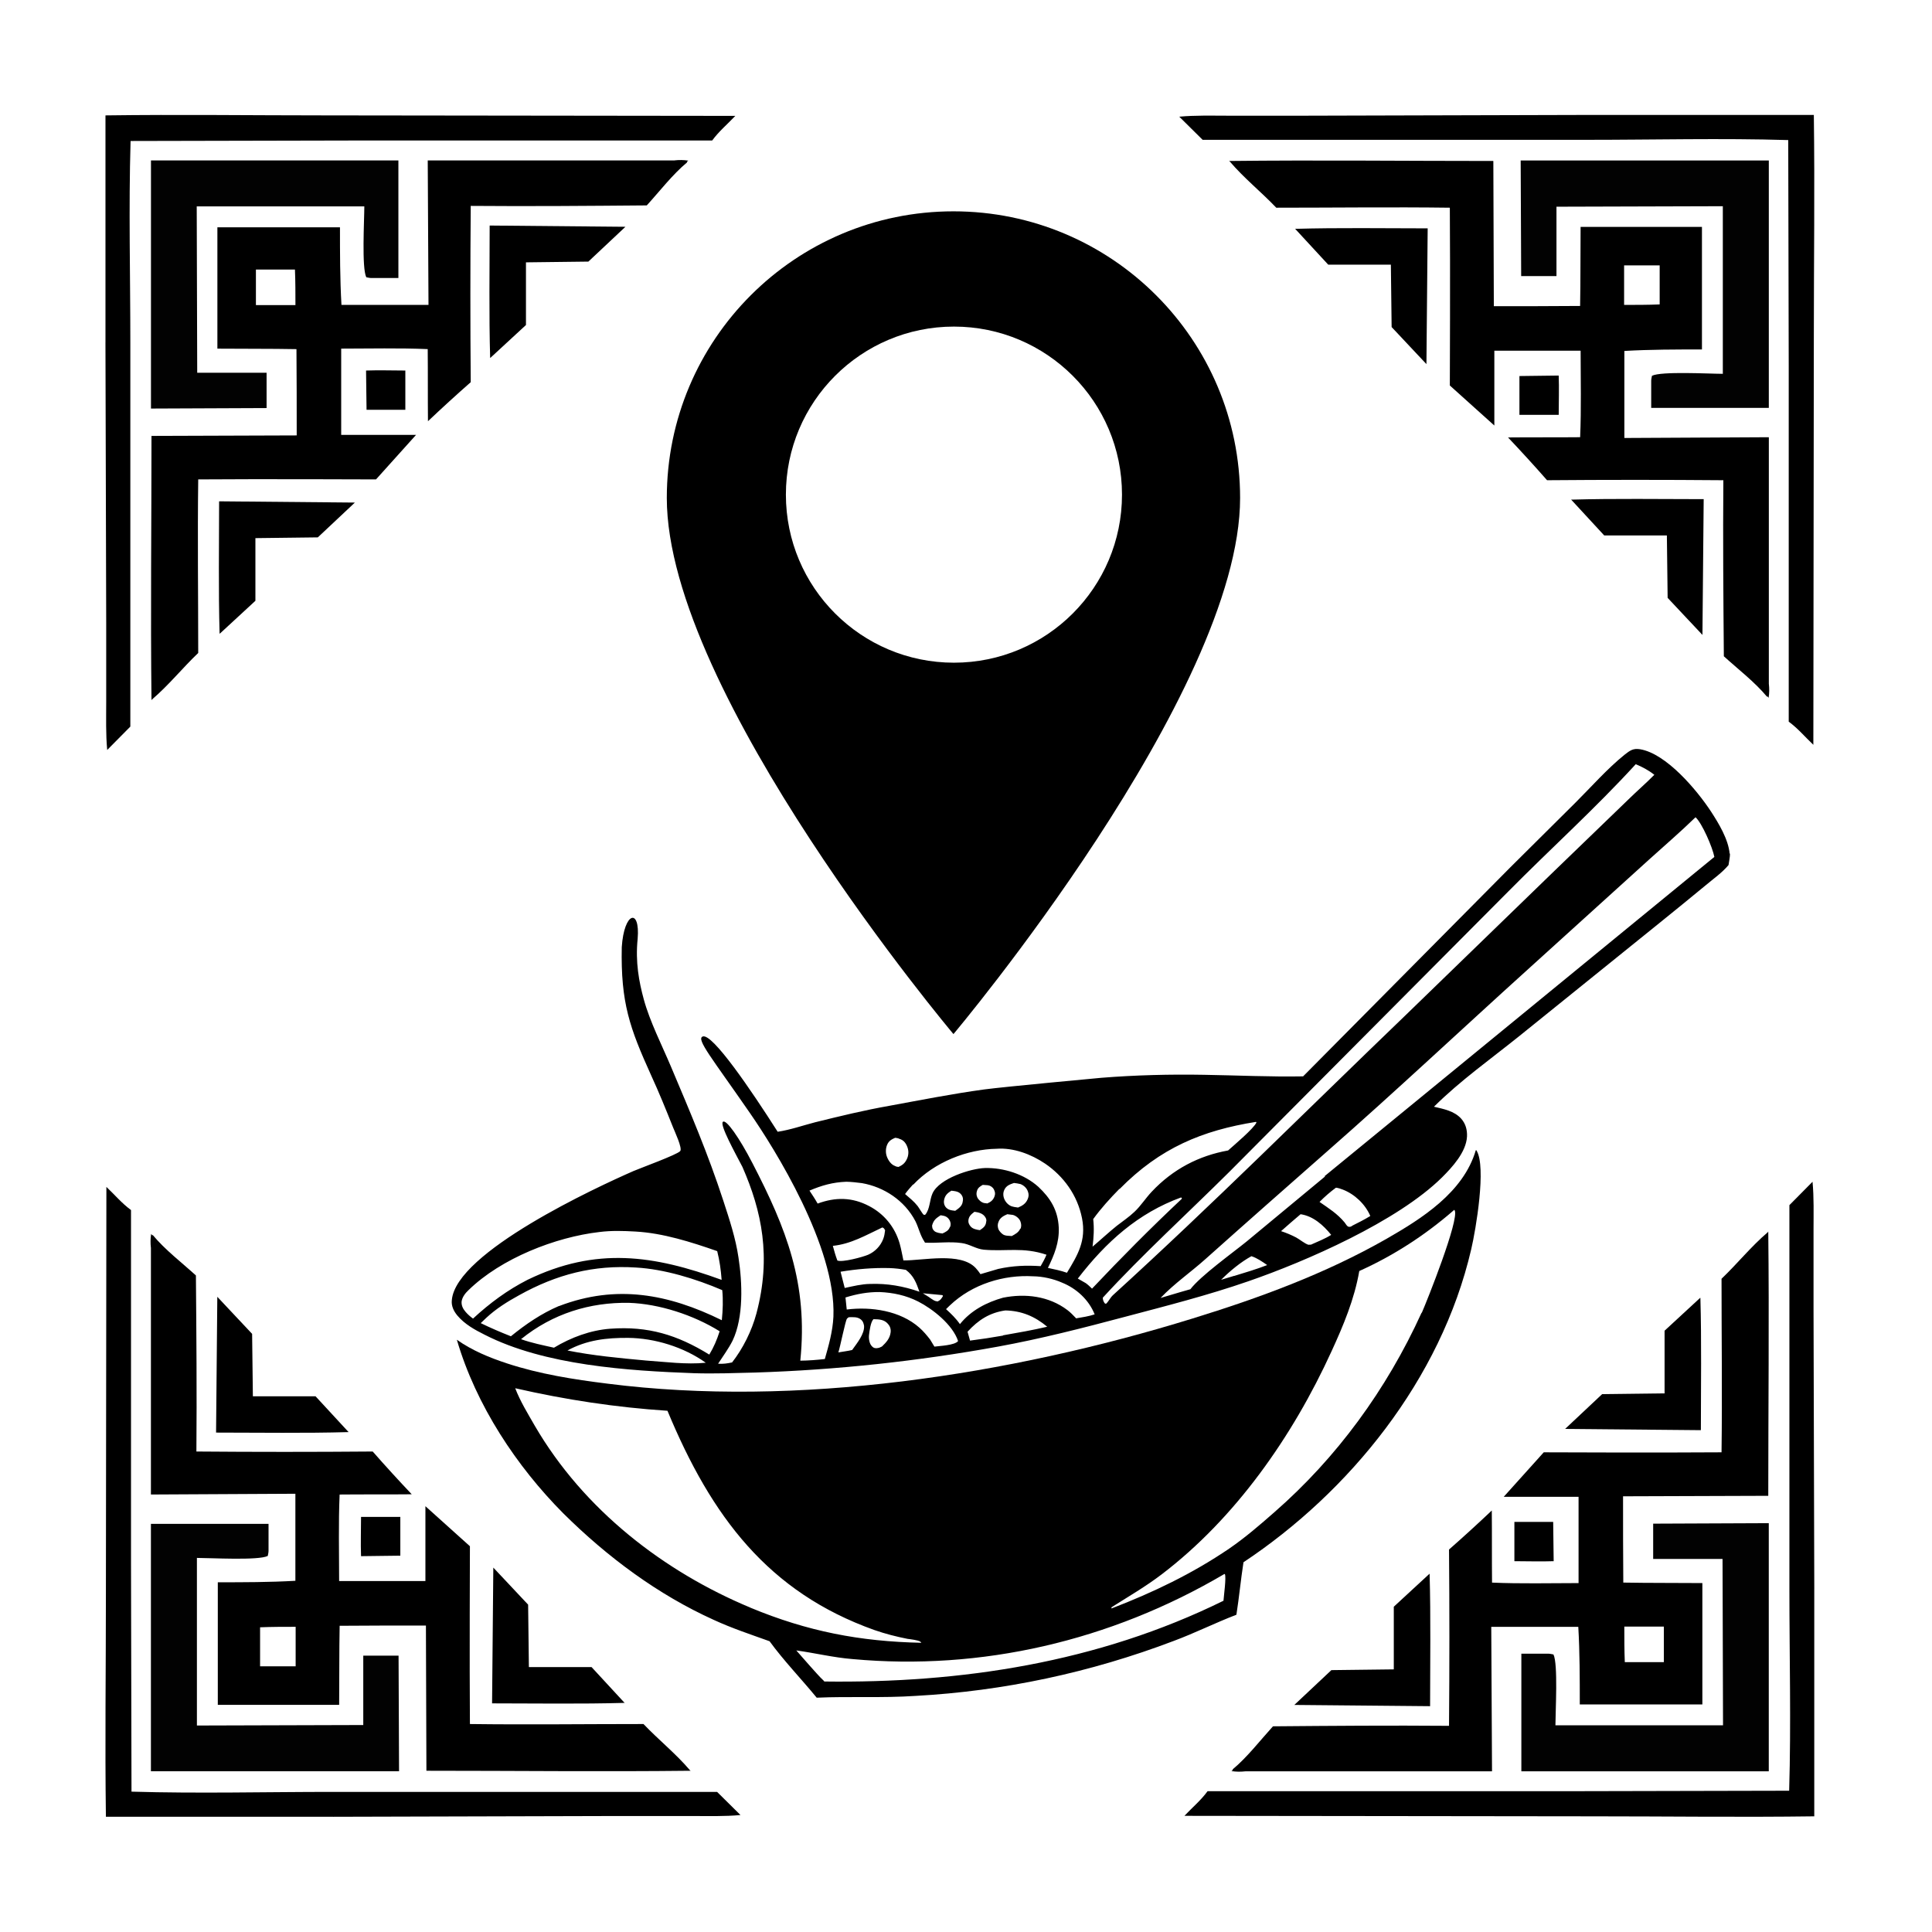 <?xml version="1.0" encoding="UTF-8"?>
<svg id="Layer_2" data-name="Layer 2" xmlns="http://www.w3.org/2000/svg" viewBox="0 0 1024 1024">
  <defs>
    <style>
      .cls-1 {
        fill: none;
      }

      .cls-1, .cls-2, .cls-3 {
        stroke-width: 0px;
      }

      .cls-2 {
        fill: #020202;
      }

      .cls-3 {
        fill: #000;
      }
    </style>
  </defs>
  <g id="Layer_2-2" data-name="Layer 2">
    <g id="Layer_1-2" data-name="Layer 1-2">
      <g>
        <path class="cls-1" d="M0,0h1024v1024H0V0Z"/>
        <g>
          <path class="cls-3" d="M805.33,199.31c6.85-.13,13.84-.13,20.82-.26.26,6.99,0,13.84,0,20.82h-20.82v-20.56Z"/>
          <path class="cls-3" d="M832.74,264.82c23.33-.66,46.79-.26,70.25-.26l-.66,71.96-18.45-19.64-.4-33.08h-33.21l-17.4-18.85h-.13v-.13h0Z"/>
          <path class="cls-2" d="M805.98,85.05h131.53v131.14h-62.34v-14.37c0-.79.26-1.85.4-2.64,4.88-2.5,30.44-1.05,37.56-1.05v-88.83l-88.17.26v36.77h-18.71l-.26-61.42h0v.13h0Z"/>
          <path class="cls-3" d="M840.91,60.93h120.46c.53,39.01,0,78.02,0,116.9l-.26,216.93c-4.35-4.09-8.17-8.7-13.05-12.26v-188.2l-.26-120.06c-35.45-1.05-71.3-.13-106.89-.13h-203.49l-12.39-12.26c8.3-.79,17-.53,25.44-.53h42.04l148.4-.4h0Z"/>
          <path class="cls-3" d="M937.52,362.61v-130.87s-76.44.4-76.57.4v-46.13c13.71-.79,27.41-.79,41.12-.79v-64.97h-64.32c-.13,13.97,0,27.94-.26,41.91-15.16.13-30.44.13-45.73.13l-.26-76.97c-46.66,0-93.44-.53-140.1,0l.4.26c7.51,8.83,16.61,16.08,24.65,24.51,30.58,0,61.42-.4,91.99,0,.26,31.37,0,94.23,0,94.23l23.59,21.22v-39.67h45.73c0,15.29.4,30.58-.26,45.86-12.78.13-25.44,0-38.22.13,6.99,7.38,13.97,15.02,20.69,22.67,31.1-.26,62.34-.26,93.44,0-.26,31.1,0,62.21.26,93.31,7.38,6.72,16.47,13.71,22.8,21.35h.4l.53.66c.4-2.5.4-4.88.13-7.38v.13h0ZM860.68,140.66h18.98v20.69c-6.33.26-12.65.26-18.85.26v-20.96h-.13Z"/>
          <path class="cls-3" d="M686.45,121.29c23.33-.66,46.79-.26,70.25-.26l-.66,71.96-18.45-19.64-.4-33.08h-33.21l-17.4-18.85h-.13v-.13h0Z"/>
        </g>
        <g>
          <path class="cls-3" d="M194.28,217.21c-.13-6.85-.13-13.84-.26-20.82,6.99-.26,13.84,0,20.82,0v20.82h-20.56Z"/>
          <path class="cls-3" d="M259.79,189.79c-.66-23.33-.26-46.79-.26-70.25l71.96.66-19.64,18.45-33.08.4v33.21l-18.85,17.4h-.13v.13h0Z"/>
          <path class="cls-2" d="M80.02,216.55V85.02h131.14v62.34h-14.37c-.79,0-1.85-.26-2.64-.4-2.5-4.88-1.05-30.44-1.05-37.56h-88.83l.26,88.17h36.77v18.71l-61.42.26h.13Z"/>
          <path class="cls-3" d="M55.9,181.62V61.16c39.01-.53,78.02,0,116.9,0l216.93.26c-4.09,4.35-8.7,8.17-12.26,13.05h-188.2l-120.06.26c-1.05,35.45-.13,71.3-.13,106.89v203.49l-12.26,12.39c-.79-8.3-.53-17-.53-25.44v-42.04l-.4-148.4h0Z"/>
          <path class="cls-3" d="M357.58,85.02h-130.87s.4,76.44.4,76.57h-46.13c-.79-13.71-.79-27.41-.79-41.12h-64.97v64.32c13.97.13,27.94,0,41.91.26.13,15.16.13,30.44.13,45.73l-76.97.26c0,46.66-.53,93.44,0,140.1l.26-.4c8.83-7.51,16.08-16.61,24.51-24.65,0-30.58-.4-61.42,0-91.99,31.37-.26,94.23,0,94.23,0l21.22-23.59h-39.67v-45.73c15.29,0,30.58-.4,45.86.26.13,12.78,0,25.44.13,38.22,7.38-6.99,15.02-13.97,22.67-20.69-.26-31.1-.26-62.34,0-93.44,31.1.26,62.21,0,93.31-.26,6.72-7.38,13.71-16.47,21.35-22.8v-.4l.66-.53c-2.5-.4-4.88-.4-7.38-.13h.13ZM135.64,161.85h0v-18.98h20.69c.26,6.33.26,12.65.26,18.85h-20.96v.13Z"/>
          <path class="cls-3" d="M116.39,335.96c-.66-23.33-.26-46.79-.26-70.25l71.96.66-19.64,18.45-33.08.4v33.21l-18.85,17.4h-.13v.13h0Z"/>
        </g>
        <g>
          <path class="cls-3" d="M212.18,824.54c-6.85.13-13.84.13-20.82.26-.26-6.99,0-13.84,0-20.82h20.82v20.56Z"/>
          <path class="cls-3" d="M184.77,759.04c-23.33.66-46.79.26-70.25.26l.66-71.96,18.45,19.64.4,33.08h33.21l17.4,18.85h.13v.13Z"/>
          <path class="cls-2" d="M211.52,938.81H79.99v-131.14h62.34v14.37c0,.79-.26,1.85-.4,2.64-4.88,2.5-30.44,1.05-37.56,1.05v88.83l88.17-.26v-36.77h18.71l.26,61.42h0v-.13Z"/>
          <path class="cls-3" d="M176.59,962.92H56.13c-.53-39.01,0-78.02,0-116.9l.26-216.93c4.35,4.09,8.17,8.7,13.05,12.26v188.2l.26,120.06c35.45,1.05,71.3.13,106.89.13h203.49l12.39,12.26c-8.3.79-17,.53-25.44.53h-42.04l-148.4.4h0Z"/>
          <path class="cls-3" d="M79.99,661.25v130.87s76.44-.4,76.57-.4v46.13c-13.71.79-27.41.79-41.12.79v64.97h64.32c.13-13.97,0-27.94.26-41.91,15.16-.13,30.44-.13,45.73-.13l.26,76.97c46.66,0,93.44.53,140.1,0l-.4-.26c-7.51-8.83-16.61-16.08-24.65-24.51-30.58,0-61.42.4-91.99,0-.26-31.37,0-94.23,0-94.23l-23.59-21.22v39.67h-45.73c0-15.29-.4-30.58.26-45.86,12.78-.13,25.44,0,38.22-.13-6.99-7.38-13.97-15.02-20.69-22.67-31.1.26-62.34.26-93.44,0,.26-31.1,0-62.21-.26-93.31-7.38-6.72-16.47-13.71-22.8-21.35h-.4l-.53-.66c-.4,2.5-.4,4.88-.13,7.38v-.13h0ZM156.83,883.19h-18.98v-20.69c6.33-.26,12.65-.26,18.85-.26v20.96h.13Z"/>
          <path class="cls-3" d="M331.06,902.56c-23.33.66-46.79.26-70.25.26l.66-71.96,18.45,19.64.4,33.08h33.21l17.4,18.85h.13v.13Z"/>
        </g>
        <g>
          <path class="cls-3" d="M823.22,806.64c.13,6.85.13,13.84.26,20.82-6.99.26-13.84,0-20.82,0v-20.82h20.56Z"/>
          <path class="cls-3" d="M757.72,834.06c.66,23.33.26,46.79.26,70.25l-71.96-.66,19.64-18.45,33.08-.4v-33.21l18.85-17.4h.13v-.13Z"/>
          <path class="cls-2" d="M937.49,807.3v131.53h-131.14v-62.34h14.37c.79,0,1.85.26,2.64.4,2.5,4.88,1.05,30.44,1.05,37.56h88.83l-.26-88.17h-36.77v-18.71l61.42-.26h-.13Z"/>
          <path class="cls-3" d="M961.6,842.23v120.46c-39.01.53-78.02,0-116.9,0l-216.93-.26c4.09-4.35,8.7-8.17,12.26-13.05h188.2l120.06-.26c1.05-35.45.13-71.3.13-106.89v-203.49l12.26-12.39c.79,8.3.53,17,.53,25.44v42.04l.4,148.4h0Z"/>
          <path class="cls-3" d="M659.93,938.83h130.87s-.4-76.44-.4-76.57h46.13c.79,13.71.79,27.41.79,41.12h64.97v-64.32c-13.97-.13-27.94,0-41.91-.26-.13-15.16-.13-30.44-.13-45.73l76.97-.26c0-46.66.53-93.44,0-140.1l-.26.4c-8.83,7.51-16.08,16.61-24.51,24.65,0,30.58.4,61.42,0,91.99-31.37.26-94.23,0-94.23,0l-21.22,23.59h39.67v45.73c-15.29,0-30.58.4-45.86-.26-.13-12.78,0-25.44-.13-38.22-7.38,6.99-15.02,13.97-22.67,20.69.26,31.1.26,62.34,0,93.44-31.1-.26-62.21,0-93.31.26-6.72,7.38-13.71,16.47-21.35,22.8v.4l-.66.53c2.5.4,4.88.4,7.38.13h-.13ZM881.87,862h0v18.98h-20.69c-.26-6.33-.26-12.65-.26-18.85h20.96v-.13h0Z"/>
          <path class="cls-3" d="M901.24,687.77c.66,23.33.26,46.79.26,70.25l-71.96-.66,19.64-18.45,33.08-.4v-33.21l18.85-17.4h.13v-.13Z"/>
        </g>
        <g>
          <path class="cls-3" d="M782.19,609.7c-6.61,22.47-28.99,36.39-47.45,46.98-32.48,18.52-67.48,31.31-102.67,42.16-97.36,30.08-209.82,47.29-310.05,34.53-18.03-2.24-36-5.06-53.31-10.74-9.29-3.06-18.49-6.84-26.57-12.54,10.17,34.82,31.78,67.24,56.39,91.99,23.47,23.29,50.3,43.18,79.84,56.52,9.56,4.41,19.55,7.71,29.51,11.29,7.63,10.47,16.85,19.97,24.99,29.92,17.38-.77,34.84.23,52.42-.95,46.61-2.55,92.66-12.35,136.8-29.13,11.21-4.17,21.99-9.57,33.23-13.89,1.44-9.2,2.32-18.61,3.75-27.81,55.9-37.14,104.61-96.57,120.71-165.92,2.48-10.53,8.07-43.68,2.84-52.24,0,0-.13-.16-.25-.32l-.16.13-.02.02ZM397.78,852.1c-45.69-19.02-88.35-51.72-114.42-96.57-3.61-6.31-7.64-12.82-10.29-19.74,26.78,6.12,53.24,10.14,80.7,11.95,23.33,56.23,53.52,96.17,109.63,116.2,5.9,2.05,11.58,3.49,17.58,4.68,1.59.2,5.48.68,6.71,1.42.27.18.52.5.65.67-32.59-.68-60.34-6.04-90.57-18.59h0v-.02ZM436.88,891.1c-2.76-2.54-5.3-5.64-7.89-8.45l-6.93-7.89c9.94,1.38,19.75,3.78,29.76,4.58,68.08,6.27,136.7-9.51,197.09-45.07l.29.04c.83,1.57-.57,11.65-.73,14.12-66.79,32.86-139.21,43.77-211.75,42.8l.16-.13h0ZM753.46,695.79c-18.55,40.76-45.02,76.88-77.9,105.61-7.73,6.8-15.61,13.59-24.1,19.42-19.68,13.37-40.4,23.25-62.25,31.66l-.14-.02.07-.58c9.07-5.76,18.06-10.94,26.64-17.49,38.84-29.6,69.28-72.84,90.02-118.31,6.23-13.58,12.07-27.51,14.65-42.42,18.15-8.14,35.04-19.08,50.33-32.42,0,0,.13.16.25.32,2.46,4.99-14.58,47.7-17.44,54.23l-.14-.02v.02Z"/>
          <path class="cls-3" d="M916.75,452.54c-.65-7.7-5.89-16.26-9.82-22.32-7.76-11.81-23.86-30.8-37.63-33.1-3.73-.61-5.36.65-8.28,2.93-9.12,7.36-17.48,16.87-25.84,25.21l-34.6,34.37-109.9,110.86c-17.47.32-34.95-.54-52.49-.82-17.98-.33-36.5.15-54.4,1.58,0,0-51.43,4.74-62.16,6.18-16.84,2.3-33.66,5.63-50.31,8.68-13.18,2.32-26.32,5.51-39.32,8.73-6.51,1.68-13.25,4.06-19.82,5.01-14.2-22.3-34.7-52.4-39.73-50.48-3.6,1.38,4.97,11.51,25.24,40.86,12.63,18.28,45.57,70.62,44.04,107.64-.39,7.86-2.46,15.08-4.55,22.44-4.31.49-8.6.83-13,.87,4.21-40.94-7.52-70.23-25.36-104.68-6.86-13.31-14.03-23.6-15.7-21.88s6.58,16.55,10.39,23.89c10.23,23.35,15.4,47.59,7.41,77.66-2.47,9.22-7.15,18.6-12.9,25.94-2.56.56-4.8.87-7.41.69,2.54-3.93,5.53-7.96,7.68-12.23,5.94-12.45,5.16-30.86,3.13-44-1.5-10.3-4.81-20.23-7.99-30-8.16-25.04-17.54-46.93-27.73-71.06-4.75-11.29-11.28-24.05-14.49-35.87-2.51-9.25-4.52-19.64-3.24-32.07,1.4-16.45-7.21-14.35-8.42,4.44-.6,29.52,4.21,42.82,15.58,67.97,4.15,9.01,7.96,18.42,11.65,27.67.78,2,5.07,11.03,3.72,12.48-1.86,1.97-21.04,8.96-24.75,10.55-19.52,8.56-93.98,42.95-96.26,68.31-.39,3.17,1.01,5.99,2.93,8.28,3.83,4.58,9.31,7.6,14.41,10.14,31.82,16.27,76,19.13,111.15,20.42,10.8.32,21.69-.08,32.42-.36,43.1-1.38,86.01-6,128.58-13.74,22.48-4.09,45.18-9.91,67.31-15.8,21.82-5.78,43.9-11.39,65.34-18.83,30.61-10.55,79.11-31.76,102.67-55.06,5.35-5.34,12.8-13.35,13.24-21.65.16-3.64-.76-6.83-3.07-9.47-3.74-4.13-9.33-5.12-14.45-6.34,13.88-13.8,30.26-25.39,45.4-37.57l73.94-59.66c8.31-6.73,16.62-13.46,24.78-20.21,3.93-3.32,8.74-6.68,12.02-10.66.25-2.02.81-4.15.77-6.2l-.18.27h0ZM246.76,695.3c-1.28-1.48-2.24-3.21-2.11-5.39.31-2.45,2.04-4.58,3.69-6.13,17.34-16.89,46.13-28.1,69.32-30.78,6.4-.82,12.68-.62,19.08-.26,14.7.8,29.63,5.59,43.39,10.38,1.28,4.99,1.97,10.06,2.35,15.24-36.02-13.13-66.51-17.65-102.84-.05-10.64,5.42-19.99,12.31-28.93,20.57-1.48-1.06-2.8-2.25-3.95-3.57h0ZM342,721.07c-13.62-1.25-27.81-2.58-41.24-5.28,10.22-5.61,20.91-6.77,32.18-6.69,14.05.14,29.43,4.83,41.14,13.18-10.39,1.05-21.62-.49-31.94-1.19l-.14-.02h0ZM375.94,717.96c-17.01-10.47-32.4-15.17-52.5-13.71-10.35.76-20.79,4.59-29.82,10.06-5.84-1.31-11.85-2.5-17.46-4.52,16.78-13.59,36.58-19.62,57.19-19.26,16.05.53,34.21,6.45,48.08,15.07-1.44,4.51-3.1,8.41-5.49,12.36h0ZM296.22,692.22c-9.28,3.97-17.45,9.55-25.44,16.03-5.45-2.14-10.73-4.41-15.98-6.97.99-.9,2-1.95,2.99-2.85,5.14-4.78,11.18-8.57,17.3-11.91,19.99-11.14,39.66-16.16,62.04-14.7,14.99.84,31.78,6.01,45.68,11.98.51,5.34.31,10.44-.23,15.94-28.3-13.92-55.93-19.12-86.24-7.51l-.14-.02h.02ZM593.44,630.17c21.46-21.8,43.86-31.02,72.26-35.55l.25.32c-1.42,3.19-11.73,11.87-15.03,14.83-15.43,2.77-29.21,9.84-40.53,21.91-3.21,3.41-5.77,7.49-9.08,10.59-2.83,2.72-6.34,5.07-9.43,7.47-4.4,3.55-8.54,7.43-12.8,11.01.63-5.05.9-9.56.35-14.61,4.07-5.65,8.99-11.04,13.86-16l.14.02h.01ZM626.11,634.82l.29.04-.07.58c-16.26,15.26-32.17,31.3-47.53,47.56-1.05-1.01-2.09-2.02-3.3-2.9l-4.24-2.43c15.03-19.52,32.01-34.7,54.72-43l.13.16h0ZM483.98,627.97c11.32-12.07,28.72-18.84,44.28-19.1,8.87-.65,18.25,2.86,25.68,7.88,9.72,6.63,17.12,16.63,19.55,28.95,2.33,11.86-2.28,19.49-7.99,28.89-3.23-1.13-6.66-1.85-10.08-2.57,3.35-6.91,6.07-13.46,5.74-21.41-.46-9.29-4.5-15.65-10.8-21.56-7.51-6.79-18.51-10.21-28.35-9.97-7.5.24-24.12,5.5-27.74,13.4-1.6,3.46-1.35,8.48-3.91,11.38-.29-.04-.61.22-.87-.11-.54-.36-2.47-3.68-3.1-4.49-1.89-2.43-4.29-4.34-6.68-6.4,1.24-1.75,2.78-3.46,4.31-5.18l-.04.29h0ZM539.61,640.02c-1.3-.16-2.45-.31-3.72-.76-1.8-.81-3.21-2.45-3.84-4.43-.42-1.37-.38-2.83.21-4.08,1.03-2.36,3.01-3,5.16-3.75,1.15.14,2.31.29,3.44.58,1.68.65,3.27,2.02,3.92,3.86.56,1.39.54,2.7-.07,4.09-1.04,2.51-2.94,3.59-5.1,4.49h0ZM540.7,651.29c-.83,1.95-2.7,2.89-4.43,3.84-1.3-.16-2.78-.05-3.9-.48-1.26-.45-2.69-1.95-3.25-3.33-.42-1.37-.42-2.54.2-3.93.85-2.09,2.72-3.03,4.58-3.83l2.89.36c1.57.34,3.57,1.91,4.1,3.59.43,1.23.56,2.56-.03,3.8l-.14-.02h-.02ZM523.33,637.85l-1.73-.22c-1.42-.32-2.89-1.53-3.59-2.94-.58-1.24-.58-2.42-.13-3.68.49-1.55,1.75-2.27,3.01-3,.87.11,1.75.07,2.61.18,1.3.16,2.53.9,3.25,2.16.58,1.24.9,2.16.43,3.57-.7,2.11-2,3.12-3.86,3.92h.01ZM522.68,647.73c-.29,2.31-1.71,3.16-3.32,4.28-1.73-.22-3.88-.63-5.01-2.09-.76-.97-1.23-1.91-1.07-3.21.27-2.16,1.57-3.17,3.19-4.44,2.16.27,4.58.86,5.79,2.92.49.79.69,1.55.43,2.4l-.02.14h.01ZM501,639.47c-.74-1.12-.87-2.45-.56-3.73.59-2.42,1.89-3.43,3.8-4.65,2.16.27,4.06.36,5.43,2.29.74,1.12.9,2.16.58,3.59-.29,2.31-2.2,3.54-3.96,4.78-2.02-.25-3.91-.34-5.28-2.27h0ZM503.46,650.32c-.68,1.97-2.23,2.65-3.95,3.46-1.3-.16-3.17-.39-4.24-1.26-1.05-1.01-1.14-1.46-1.25-2.94.81-2.98,2.09-3.84,4.49-5.45l.72.09c1.73.22,3.12.83,4.08,2.56.6,1.1.74,2.29.29,3.55l-.14-.02h0ZM470.2,606.77c.85-2.09,2.41-2.92,4.27-3.72.72.09,1.59.2,2.27.58,1.84.52,3.14,1.86,3.93,3.71.92,2.02,1.08,4.24.22,6.47-1.04,2.51-2.36,3.66-4.69,4.69-.58-.07-1.3-.16-1.84-.52-1.97-.68-3.46-2.78-4.24-4.78s-.78-4.35.07-6.44h.01ZM428.94,631.09c6.65-2.83,12.42-4.46,19.63-4.74,2.78.05,5.52.39,8.26.73,11.61,2.03,22.6,9.11,28.39,20.23,1.75,3.59,2.46,7.34,4.68,10.69l.36.63c6.4.36,12.98-.73,19.46.22,4.04.5,7.67,3.15,11.72,3.51,11.88,1.04,20.7-1.53,33.22,2.67-.85,2.09-1.98,4.15-3.1,6.06-7.7-.52-14.77-.23-22.45,1.46l-9.43,2.78c-.74-1.12-1.62-2.25-2.53-3.24-8.01-8.62-27.93-3.92-38.32-4.04-.65-3.01-1.16-6-1.97-8.89-2.55-8.96-8.43-15.85-16.13-19.88-9.07-4.79-17.86-4.86-27.37-1.36-1.32-2.36-2.92-4.76-4.4-6.99l-.02.14v.02ZM499.79,686.93c-.92,1.5-1.3,2.18-2.85,2.87-1.73-.22-2.11-.7-3.61-1.62-1.34-1.05-2.85-1.82-4.2-2.72l9.85.93.58.07.23.47h0ZM443.82,668.1c-.99-2.61-1.7-5.19-2.4-7.77,9.65-1,17.4-5.6,26.27-9.77,1.1.58.81.54,1.43,1.5-.22,1.73-.38,3.03-1.03,4.71-1.49,3.77-4.34,6.64-7.91,8.25-2.94,1.25-13.7,4.16-16.35,3.09h0ZM445.57,674.03c8.67-1.41,16.97-2.14,25.73-1.93,3.07.09,5.95.45,8.82.95,4.15,3.15,5.47,6.69,7.2,11.59-8.57-2.97-17.03-4.46-26.15-4.13-4.4.04-9.09,1.21-13.45,2.14l-2.17-8.47.02-.14h0ZM451.69,715.52c-2.42.58-4.94.85-7.34,1.28.94-2.81,3.69-16.68,4.57-17.89.18-.27.65-.51.97-.76,2.2-.02,4.58-.31,6.44,1.24,1.06.86,1.37,1.93,1.64,3.28.35,4.29-3.8,9.34-6.11,12.57l-.18.27h0ZM467.45,713.67c-.61.22-1.26.72-2,.78-1.21.29-2.36.15-3.26-.85-1.44-1.35-1.82-4.18-1.59-6.06.27-2.16.86-6.93,2.36-8.35,2.92.07,5.7.12,7.74,2.57,1.03,1.15,1.57,2.69,1.35,4.42-.41,3.32-2.43,5.41-4.59,7.49h0ZM495.28,713.77l-2.31-3.8c-1.77-2.27-3.55-4.4-5.67-6.27-10.16-9.03-25.56-11.24-38.51-9.63l-.67-6.38c6.09-1.88,11.79-2.93,18.09-2.88,7.14.3,13.99,1.74,20.47,5.04,7.58,3.87,18.26,12.23,21.13,20.94-1.75,2.27-9.84,2.58-12.68,2.96l.14.02h.01ZM531.61,707.89c-5.84,1.03-11.67,1.92-17.47,2.66l-1.32-4.71c5.77-6.31,11.81-10.1,20.01-11.28,8.62.19,15.58,3.11,22.22,8.63-7.7,1.83-15.63,3.18-23.42,4.56l-.02.14h0ZM570.27,698.63c-1.43-1.5-2.85-2.99-4.46-4.22-9.9-7.53-22.47-8.95-34.19-6.6-8.65,2.44-16.95,6.68-22.84,14.01-2.11-3.05-4.73-5.57-7.36-7.95.67-.65,1.33-1.3,2-1.95,11.97-11.4,28.7-16.35,44.12-15.46,5.12.05,10.82,1.35,15.4,3.38,7.4,2.97,14.12,8.94,17.25,16.8-3.21,1.07-6.49,1.54-9.93,2.13l.02-.14h-.01ZM589.79,686.56c-1.5,1.43-2.16,3.25-3.64,4.53l-.69-.38c-.72-1.26-.85-1.42-.96-2.9,21.36-23.27,44.64-44.4,67.04-66.67l147.86-148.62c22.46-22.7,46.05-43.94,67.58-67.48,3.48,1.46,6.78,3.19,9.85,5.62-4.36,4.44-9.12,8.53-13.63,12.96l-39.79,38.41-79.14,76.74c-51.42,49.42-101.79,99.85-154.49,147.79h.01ZM654.07,676.24l-6.85,2.08c4.69-4.69,10.4-9.4,16.06-12.51,2.96.95,5.79,2.92,8.35,4.7-5.7,2.22-11.63,3.97-17.42,5.74l-.14-.02h0ZM695.1,659.66c-.29-.04-1.33.13-1.62.09-1.84-.52-4.76-2.94-6.55-3.89-2.62-1.35-5.12-2.4-7.94-3.33,3.46-3.09,6.9-6.03,10.35-8.97,6.62.97,12.03,5.75,16.22,10.95-3.33,2.08-7.03,3.52-10.6,5.13l.14.02h0ZM716.7,649.75c-.31.11-.79.49-1.08.45-1.51.4-2.18-1.3-2.94-2.27-3.95-4.74-8.44-7.5-13.3-10.88,2.69-2.74,5.64-5.3,8.71-7.56,1.3.16,2.56.61,3.68,1.04,6.15,2.38,11.8,7.62,14.52,13.97-3.17,1.95-6.45,3.59-9.73,5.23l.14.02h0ZM702.22,623.63l-41.49,34.39c-7.82,6.35-24.23,18.08-29.81,25.3l-5.01,1.43-10.8,3.2c7.24-7.6,16.06-13.68,23.81-20.62,21.59-19.29,43.31-38.42,65.03-57.54,35.69-31.31,70.36-63.91,105.69-95.85l64.4-58.35c8.25-7.47,16.62-14.63,24.62-22.43,3.43,3.06,9.01,15.92,9.98,21.02l-206.52,169.16.11.31v-.02Z"/>
        </g>
        <path class="cls-3" d="M505.35,112.01c-83.91,0-151.93,68.02-151.93,151.93,0,103.67,151.93,284.15,151.93,284.15,0,0,151.93-180.48,151.93-284.15,0-83.91-68.02-151.93-151.93-151.93h0ZM505.61,351.24c-49.19,0-89.07-39.88-89.07-89.07s39.88-89.07,89.07-89.07,89.07,39.88,89.07,89.07-39.88,89.07-89.07,89.07Z"/>
      </g>
    </g>
  </g>
</svg>